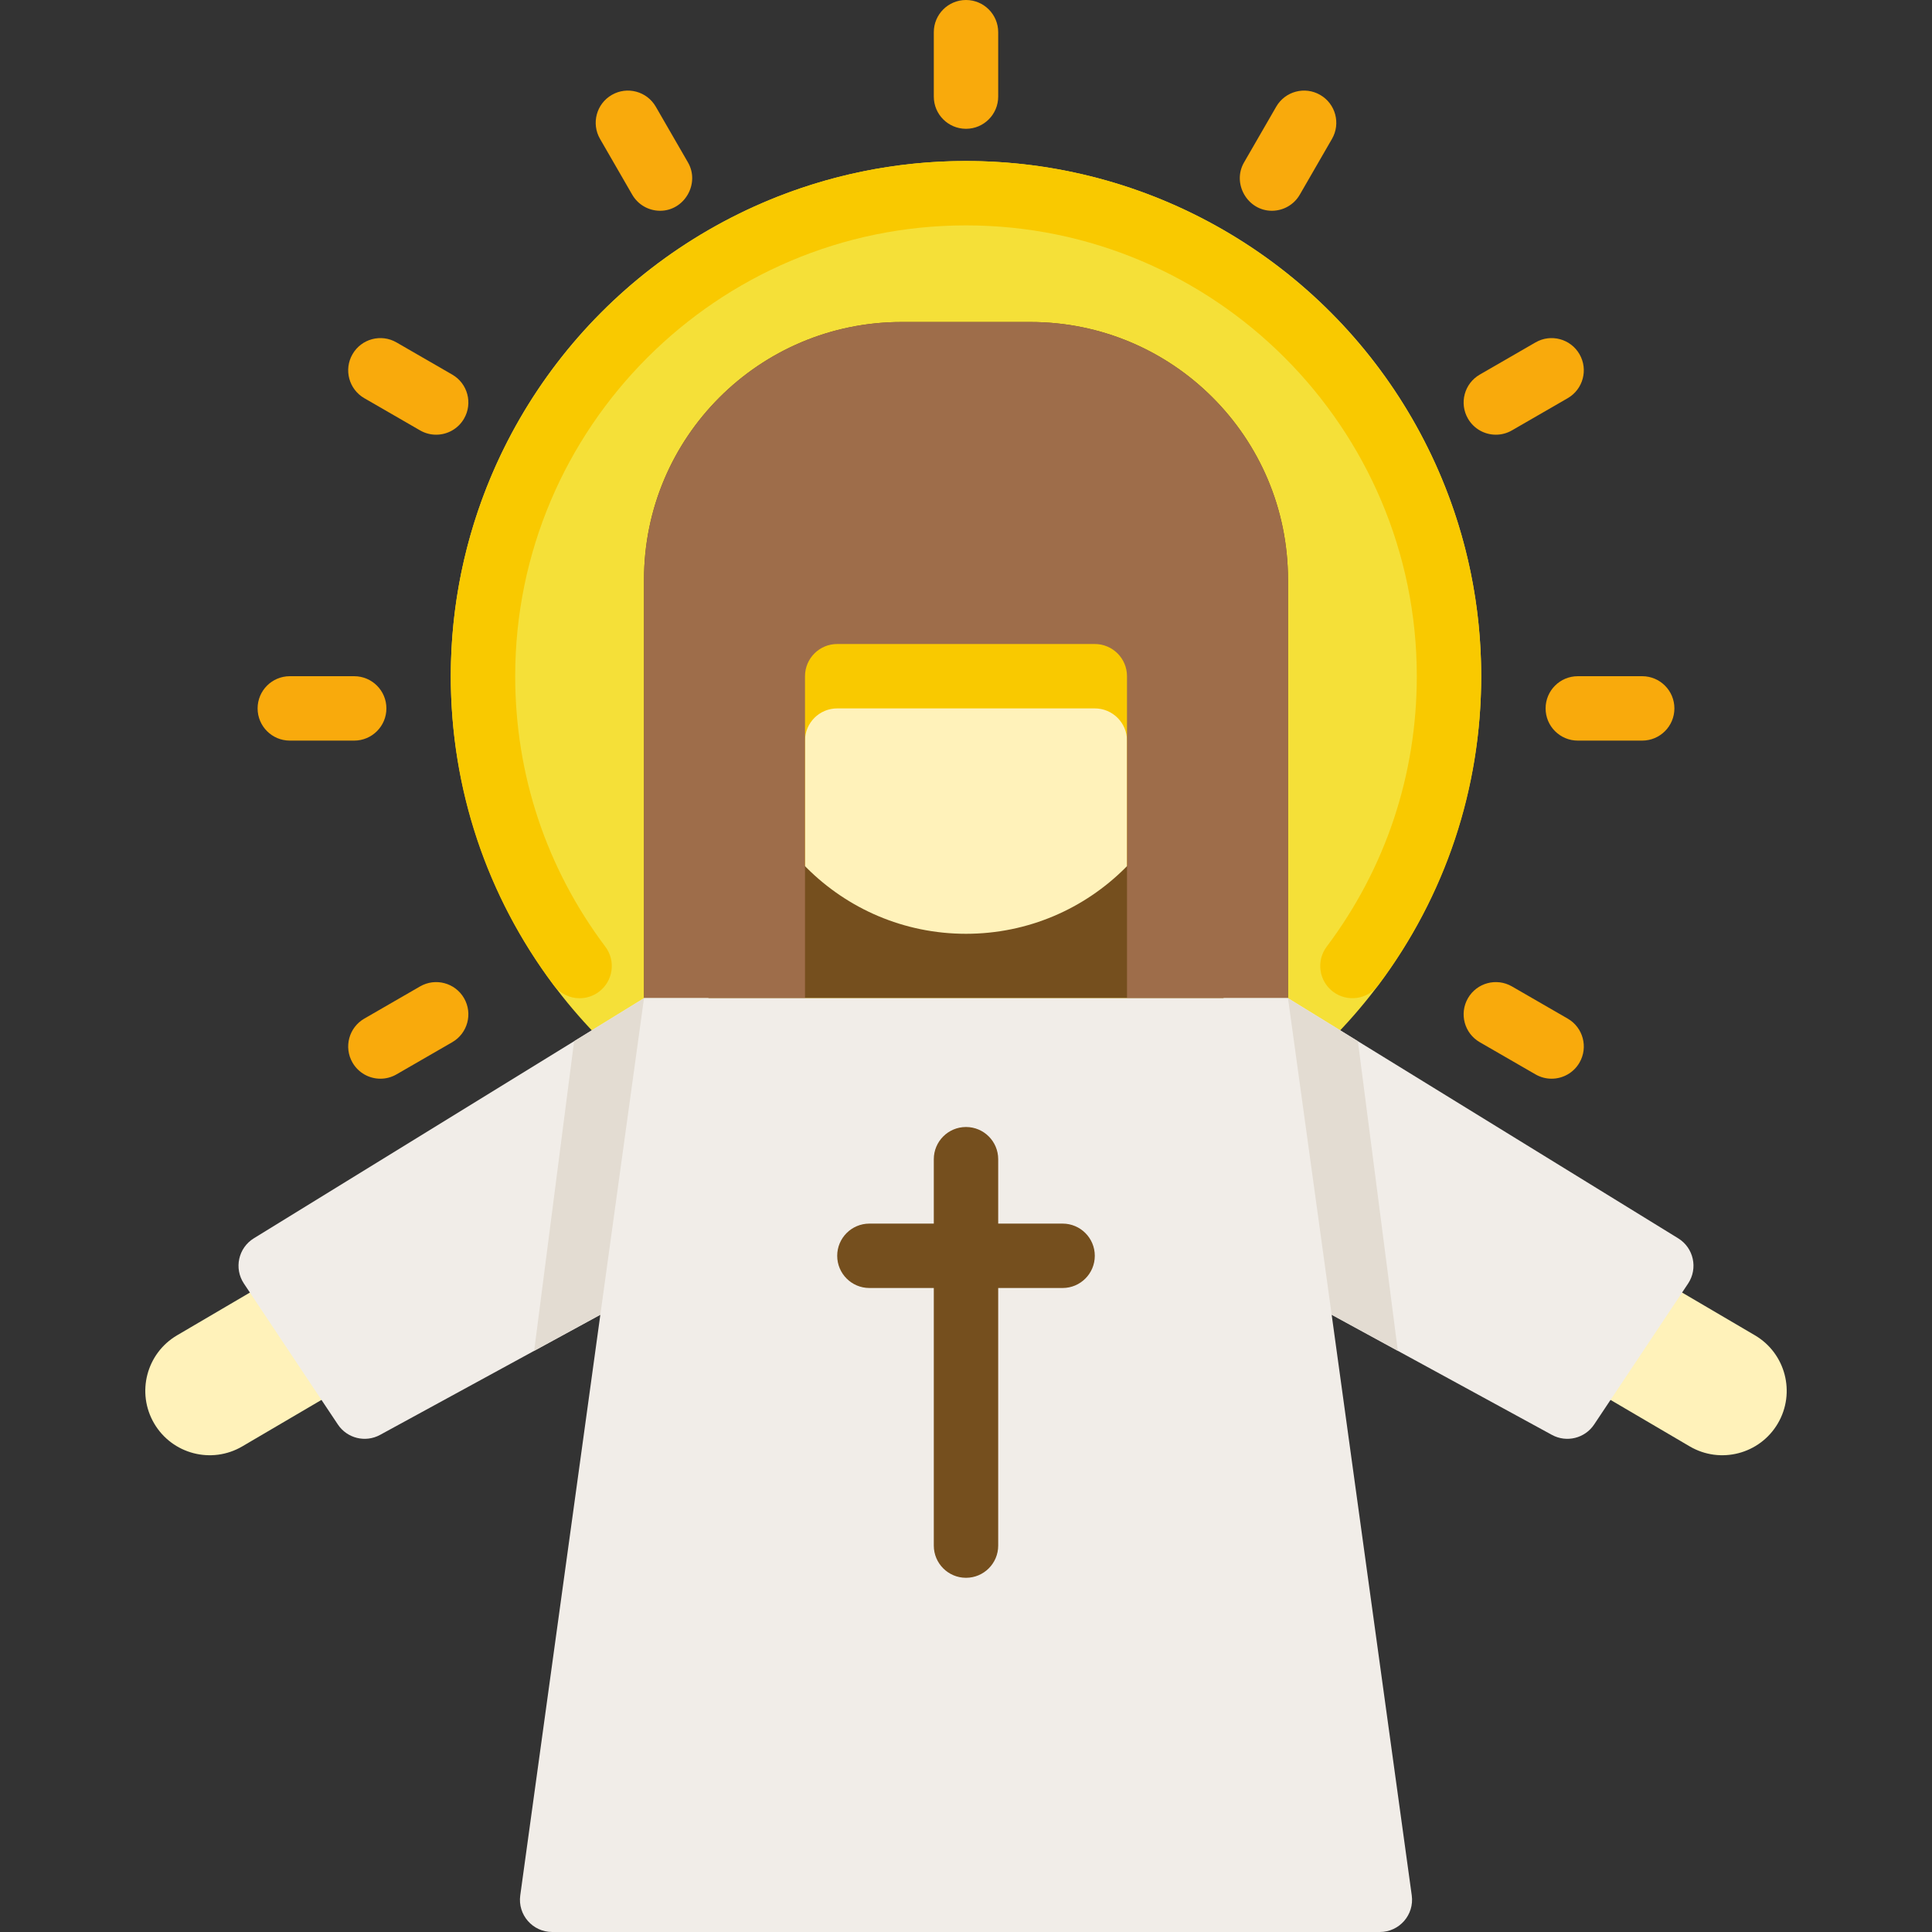 <?xml version="1.0" encoding="iso-8859-1"?>
<!-- Uploaded to: SVG Repo, www.svgrepo.com, Generator: SVG Repo Mixer Tools -->
<svg height="800px" width="800px" version="1.1" id="Layer_1" xmlns="http://www.w3.org/2000/svg" xmlns:xlink="http://www.w3.org/1999/xlink" 
	 viewBox="0 0 512 512" xml:space="preserve">
<rect x="0" y="0" width="512" height="512" fill="#333333" stroke="none"/>
<circle style="fill:#F5E038;" cx="256" cy="179.2" r="136.533"/>
<path style="fill:#754F1E;" d="M341.333,264.533H170.667V153.6c0-37.702,30.564-68.267,68.267-68.267h34.133
	c37.702,0,68.267,30.564,68.267,68.267V264.533z"/>
<circle style="fill:#FFF2BA;" cx="256" cy="187.733" r="59.733"/>
<path style="fill:#F9C900;" d="M298.667,229.521c10.553-10.773,17.067-25.517,17.067-41.788C315.733,154.743,288.99,128,256,128
	s-59.733,26.743-59.733,59.733c0,16.271,6.514,31.015,17.067,41.788v-33.254c0-4.713,3.821-8.533,8.533-8.533h68.267
	c4.713,0,8.533,3.821,8.533,8.533V229.521z"/>
<path style="fill:#9E6D4A;" d="M273.067,85.333h-34.133c-37.702,0-68.267,30.564-68.267,68.267v110.933h42.667V179.2
	c0-4.713,3.821-8.533,8.533-8.533h68.267c4.713,0,8.533,3.821,8.533,8.533v85.333h42.667V153.6
	C341.333,115.898,310.769,85.333,273.067,85.333z"/>
<path style="fill:#FFF2BA;" d="M93.65,366.026l-29.437,17.279c-8.129,4.771-18.587,2.05-23.358-6.079
	c-4.771-8.129-2.05-18.587,6.079-23.358l29.437-17.279L93.65,366.026z"/>
<path style="fill:#F1EDE8;" d="M170.667,264.533L67.27,328.162c-4.117,2.533-5.31,7.979-2.628,12.001l24.893,37.34
	c2.452,3.678,7.306,4.875,11.186,2.758l87.012-47.461v-68.267H170.667z"/>
<polygon style="fill:#E3DCD2;" points="170.667,264.533 187.733,264.533 187.733,332.8 141.558,357.986 152.146,275.931 "/>
<path style="fill:#FFF2BA;" d="M418.35,366.026l29.437,17.279c8.129,4.771,18.587,2.05,23.358-6.079
	c4.771-8.129,2.05-18.587-6.079-23.358l-29.437-17.279L418.35,366.026z"/>
<path style="fill:#F1EDE8;" d="M341.333,264.533l103.396,63.629c4.117,2.533,5.31,7.979,2.628,12.001l-24.893,37.34
	c-2.452,3.678-7.306,4.875-11.186,2.758L324.267,332.8v-68.267H341.333z"/>
<polygon style="fill:#E3DCD2;" points="341.333,264.533 324.267,264.533 324.267,332.8 370.442,357.986 359.854,275.931 "/>
<path style="fill:#F1EDE8;" d="M365.676,512H146.324c-5.177,0-9.161-4.572-8.453-9.699l32.796-237.767h170.667l32.796,237.767
	C374.836,507.428,370.852,512,365.676,512z"/>
<path style="fill:#F9C900;" d="M153.605,264.544c-2.592,0.001-5.152-1.177-6.829-3.407c-17.866-23.781-27.31-52.114-27.31-81.937
	c0-75.284,61.249-136.533,136.533-136.533S392.533,103.916,392.533,179.2c0,29.818-9.441,58.147-27.301,81.925
	c-2.83,3.769-8.18,4.528-11.948,1.698c-3.767-2.83-4.528-8.179-1.698-11.948c15.623-20.8,23.881-45.584,23.881-71.676
	c0-65.874-53.593-119.467-119.467-119.467S136.533,113.326,136.533,179.2c0,26.096,8.26,50.884,23.888,71.684
	c2.831,3.769,2.071,9.118-1.696,11.949C157.188,263.986,155.39,264.544,153.605,264.544z"/>
<g>
	<path style="fill:#F9AA0C;" d="M256,34.133c-4.713,0-8.533-3.821-8.533-8.533V8.533C247.467,3.821,251.287,0,256,0
		c4.713,0,8.533,3.821,8.533,8.533V25.6C264.533,30.313,260.713,34.133,256,34.133z"/>
	<path style="fill:#F9AA0C;" d="M174.942,55.856c-2.95,0-5.818-1.531-7.398-4.268l-8.533-14.78c-2.357-4.081-0.958-9.3,3.123-11.657
		c4.084-2.358,9.301-0.957,11.657,3.123l8.533,14.78C185.54,48.626,181.412,55.856,174.942,55.856z"/>
	<path style="fill:#F9AA0C;" d="M115.58,115.201c-1.447,0-2.914-0.369-4.258-1.145l-14.78-8.533
		c-4.081-2.356-5.481-7.575-3.123-11.657c2.355-4.082,7.575-5.481,11.657-3.123l14.78,8.533c4.081,2.356,5.481,7.575,3.123,11.657
		C121.398,113.67,118.529,115.201,115.58,115.201z"/>
	<path style="fill:#F9AA0C;" d="M93.867,196.267H76.8c-4.713,0-8.533-3.821-8.533-8.533c0-4.713,3.821-8.533,8.533-8.533h17.067
		c4.713,0,8.533,3.821,8.533,8.533C102.4,192.446,98.579,196.267,93.867,196.267z"/>
	<path style="fill:#F9AA0C;" d="M100.817,285.868c-2.95,0-5.818-1.531-7.398-4.268c-2.357-4.081-0.958-9.3,3.123-11.657l14.78-8.533
		c4.083-2.358,9.301-0.957,11.657,3.123c2.357,4.081,0.958,9.3-3.123,11.657l-14.78,8.533
		C103.731,285.499,102.263,285.868,100.817,285.868z"/>
	<path style="fill:#F9AA0C;" d="M411.183,285.868c-1.447,0-2.914-0.369-4.258-1.145l-14.78-8.533
		c-4.081-2.356-5.481-7.575-3.123-11.657c2.355-4.082,7.574-5.481,11.657-3.123l14.78,8.533c4.081,2.356,5.481,7.575,3.123,11.657
		C417.001,284.337,414.132,285.868,411.183,285.868z"/>
	<path style="fill:#F9AA0C;" d="M435.2,196.267h-17.067c-4.713,0-8.533-3.821-8.533-8.533c0-4.713,3.821-8.533,8.533-8.533H435.2
		c4.713,0,8.533,3.821,8.533,8.533C443.733,192.446,439.913,196.267,435.2,196.267z"/>
	<path style="fill:#F9AA0C;" d="M396.42,115.201c-2.95,0-5.818-1.531-7.398-4.268c-2.357-4.081-0.958-9.3,3.123-11.657l14.78-8.533
		c4.083-2.357,9.301-0.956,11.657,3.123c2.357,4.081,0.958,9.3-3.123,11.657l-14.78,8.533
		C399.334,114.832,397.867,115.201,396.42,115.201z"/>
	<path style="fill:#F9AA0C;" d="M337.058,55.856c-6.469,0-10.599-7.23-7.381-12.801l8.533-14.78
		c2.355-4.082,7.575-5.482,11.657-3.123c4.081,2.356,5.481,7.575,3.123,11.657l-8.533,14.78
		C342.876,54.326,340.007,55.856,337.058,55.856z"/>
</g>
<path style="fill:#754F1E;" d="M281.6,324.267h-17.067V307.2c0-4.713-3.821-8.533-8.533-8.533c-4.713,0-8.533,3.821-8.533,8.533
	v17.067H230.4c-4.713,0-8.533,3.821-8.533,8.533s3.821,8.533,8.533,8.533h17.067V409.6c0,4.713,3.821,8.533,8.533,8.533
	c4.713,0,8.533-3.821,8.533-8.533v-68.267H281.6c4.713,0,8.533-3.821,8.533-8.533S286.313,324.267,281.6,324.267z"/>
</svg>